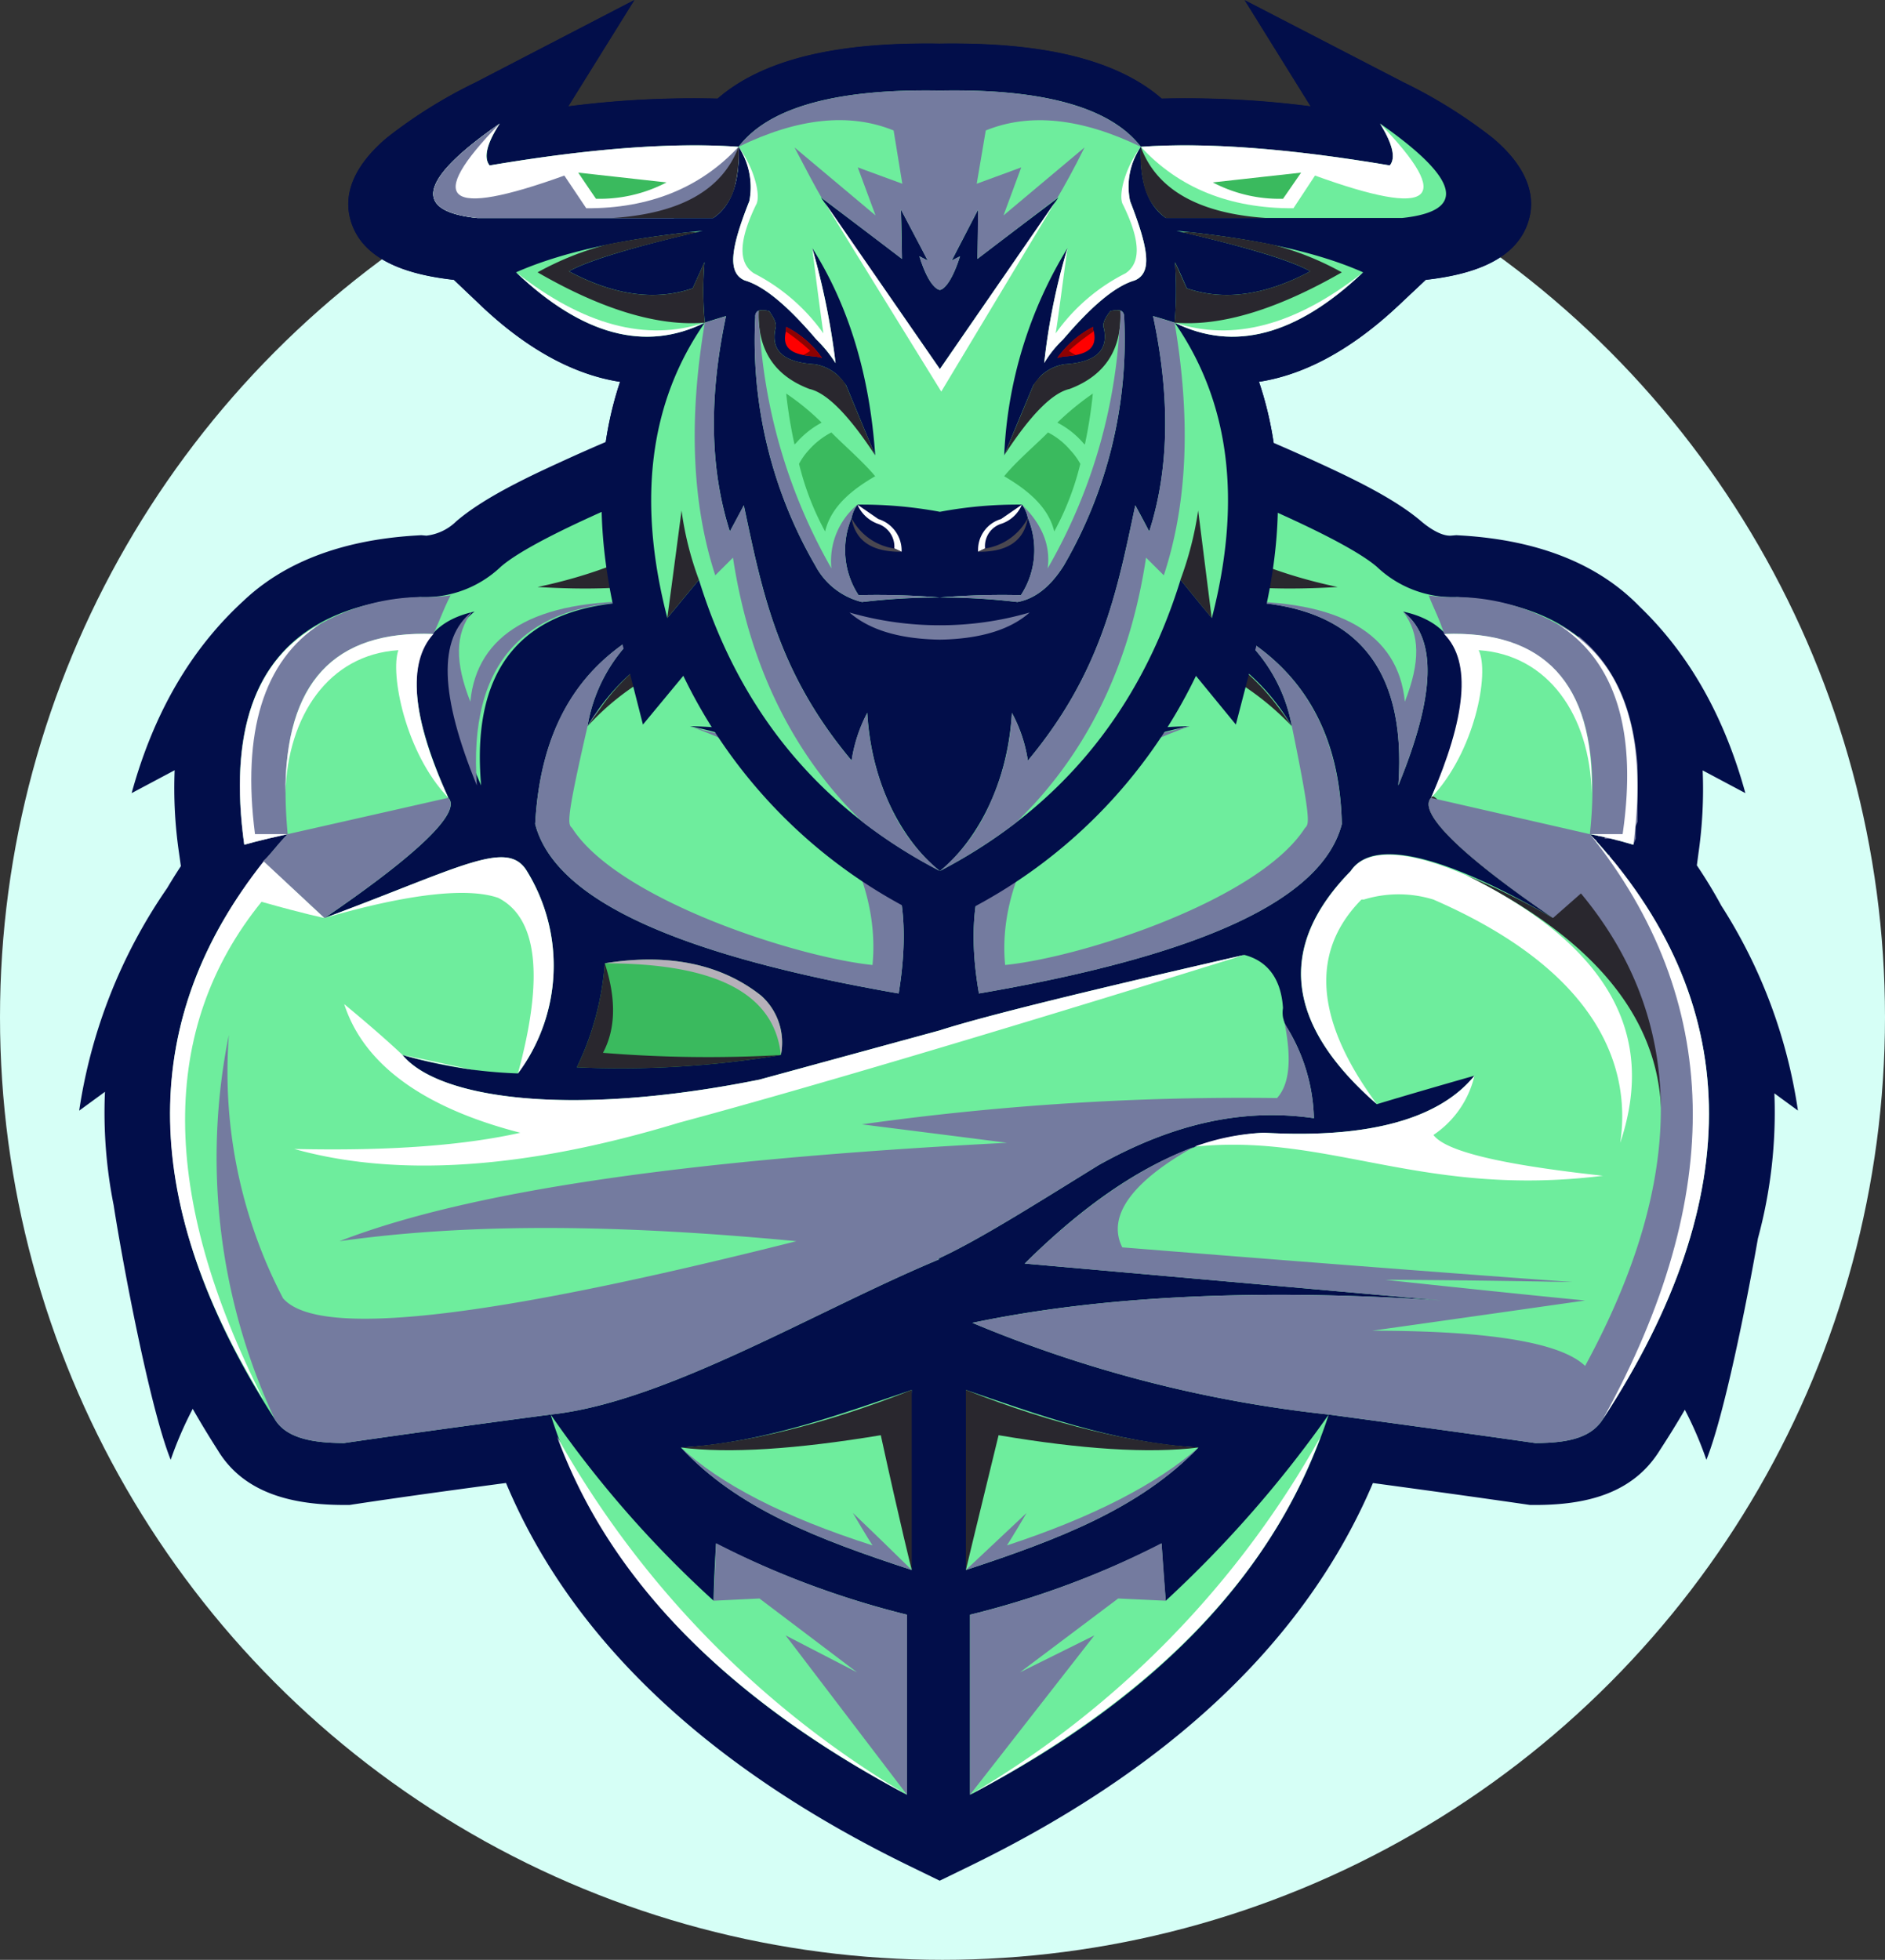 <svg xmlns="http://www.w3.org/2000/svg" width="189" height="196.468" viewBox="0 0 189 196.468"><rect x="0" y="0" width="189" height="196.468" fill="#333333" stroke="none"/><g id="Grupo_4164" data-name="Grupo 4164" transform="translate(-1286 -2422.532)"><g id="Grupo_4163" data-name="Grupo 4163" transform="translate(1110 991.699)"><circle id="Elipse_567" data-name="Elipse 567" cx="94.5" cy="94.5" r="94.5" transform="translate(176 1438.301)" fill="#d6fff6"></circle><g id="Grupo_4161" data-name="Grupo 4161" transform="translate(183.938 1430.833)"><path id="Trazado_1302" data-name="Trazado 1302" d="M2370.057,1456.7q1.354,2.011,2.458,4.05a51.945,51.945,0,0,1,7.677,20.533l-2.362-1.726a48.2,48.2,0,0,1-1.648,14.538c-1.174,6.725-3.4,17.791-5.168,22.2a37.006,37.006,0,0,0-2.161-5.021q-1.178,2.022-2.49,4.03c-2.7,4.406-7.448,5.517-12.517,5.517h-.51l-.5-.073c-5.077-.738-10.168-1.436-15.257-2.125-7.426,17.461-22.646,29.734-40.4,38.385l-3.037,1.479-3.036-1.479c-17.682-8.615-33.132-20.911-40.448-38.392-5.061.674-10.125,1.364-15.165,2.124l-.521.08h-.534c-5.042,0-10.034-1.086-12.687-5.5q-1.322-2.062-2.505-4.136v0a37.015,37.015,0,0,0-2.208,5.108c-2.113-5.251-4.863-19.969-5.718-25.515v0a47.384,47.384,0,0,1-.874-11.375v0l-2.585,1.89a52.917,52.917,0,0,1,8.822-22.312h0c.435-.736.892-1.469,1.376-2.2l-.186-1.314a44.788,44.788,0,0,1-.44-8.3v0l-4.312,2.294q3.308-12.036,11.209-19.269l0,0c3.917-3.724,9.6-6.091,17.313-6.555l.515-.031.515.045a5.087,5.087,0,0,0,2.969-1.41c2.758-2.392,7.327-4.528,10.7-6.07q2.141-.981,4.319-1.913a35.342,35.342,0,0,1,1.434-6.022c-5.406-.83-10.177-4.06-13.966-7.661l-2.7-2.564c-4.173-.468-9.215-1.753-10.379-6.066-.88-3.255,1.211-6.105,3.663-8.172a48.441,48.441,0,0,1,8.879-5.539l15.93-8.264-6.626,10.658a98.019,98.019,0,0,1,14.974-.777c5.658-4.919,14.985-5.615,22.26-5.513,7.3-.1,16.626.608,22.269,5.513a97.686,97.686,0,0,1,14.938.775l-6.613-10.641,15.955,8.247a49.651,49.651,0,0,1,8.87,5.533c2.479,2.058,4.572,4.925,3.673,8.187-1.186,4.3-6.182,5.589-10.349,6.059l-2.732,2.57c-3.81,3.582-8.581,6.819-13.989,7.652a35.476,35.476,0,0,1,1.472,6.118q2.058.886,4.088,1.813c3.378,1.545,7.931,3.668,10.712,6.052.685.588,2,1.518,3.01,1.432l.507-.043.508.031c8.093.487,13.936,3.069,17.855,7.112q7.434,7.134,10.618,18.714l-4.282-2.278a45.034,45.034,0,0,1-.416,8.265Z" transform="translate(-2207.86 -1369.952)" fill="#020e4a" fill-rule="evenodd"></path><path id="Trazado_1303" data-name="Trazado 1303" d="M2326.738,1708.99c-20.935-10.2-34-23.543-39.01-39.743-13.956,1.851-20.695,2.86-20.695,2.86-3.52,0-5.906-.56-6.979-2.411-14.375-22.366-13.956-42.04,1.313-58.632-2.863.618-4.355,1.066-4.355,1.066-2.207-15.584,3.7-23.991,17.655-24.831a11.153,11.153,0,0,0,8.053-3.028c2.8-2.466,12.168-6.782,27.914-12.724h32.03c15.686,5.942,25.051,10.258,27.915,12.724a11.064,11.064,0,0,0,8.051,3.028c13.957.84,19.8,9.247,17.656,24.831a39.864,39.864,0,0,0-4.356-1.066c15.448,16.593,15.926,36.266,1.313,58.632-1.133,1.851-3.28,2.411-6.8,2.411,0,0-6.98-1.009-20.7-2.86-5.188,16.2-18.072,29.542-39.006,39.743" transform="translate(-2240.457 -1527.444)" fill="#020e4a" fill-rule="evenodd"></path><path id="Trazado_1304" data-name="Trazado 1304" d="M2652.122,2018.144c-5.009,15.358-16.76,28.082-35.966,38.116v-18.05a89.808,89.808,0,0,0,19.206-7.117c.239,3.865.418,5.717.418,5.717a117.123,117.123,0,0,0,16.342-18.666" transform="translate(-2526.833 -1876.34)" fill="#6eed9d" fill-rule="evenodd"></path><path id="Trazado_1305" data-name="Trazado 1305" d="M2629.892,1571.544c15.688,5.942,25.051,10.259,27.915,12.724a11.063,11.063,0,0,0,8.052,3.028c13.956.84,19.8,9.247,17.655,24.831a39.65,39.65,0,0,0-4.355-1.066c15.448,16.593,15.926,36.267,1.313,58.632-1.134,1.794-3.28,2.411-6.8,2.411,0,0-6.919-1.008-20.7-2.859a127.648,127.648,0,0,1-35.729-9.193c12.824-2.689,28.571-3.475,47.062-2.241-27.915-2.468-41.812-3.7-41.812-3.7,8.469-8.409,16.521-12.726,23.978-13.117,10.676.616,17.656-1.458,21.114-5.717-6.5,1.849-9.781,2.857-9.781,2.857q-13.78-12.024-2.625-23.374c2.147-3.251,8.948-1.849,20.28,4.708-9.6-6.557-13.54-10.65-12.229-12.05,5.011-11.1,3.937-17.209-2.8-18.666,3.459,2.691,3.221,8.408-.478,17.432.9-12.333-4.77-18.441-16.758-18.441-7.635-1.626-11.989-6.951-13.3-16.2" transform="translate(-2527.686 -1527.442)" fill="#6eed9d" fill-rule="evenodd"></path><path id="Trazado_1306" data-name="Trazado 1306" d="M2830.04,1742.762a76.552,76.552,0,0,1,8.768,4.316c-9.6-6.559-13.539-10.65-12.226-12.052.237-.841,2.207,2.411,2.623,1.625h1.313c1.73,2.468,1.313,0,4.353,1.4,11.751,7.008,16.582,16.592,14.792,28.7-.177-9.641-6.74-17.6-19.622-23.991" transform="translate(-2691.033 -1655.051)" fill="#29272e" fill-rule="evenodd"></path><path id="Trazado_1307" data-name="Trazado 1307" d="M2678.031,1646.872c3.52,2.859,5.486,7.176,5.906,12.892v5.717l-.18.449v1.234l-.24.617v-.225h-.893v-.223h-.836l-.238-.168h-.9v-.226H2680l-.177-.223h-.656a3.337,3.337,0,0,0,.656.617v.223a6.265,6.265,0,0,0,.655.617l.179.225v.167l.239.225h.238c0,.223.179.392.419.617,13.062,16.2,12.642,34.809-1.076,55.941-1.131,1.794-3.281,2.411-6.8,2.411,0,0-6.98-1.008-20.7-2.859a127.69,127.69,0,0,1-35.728-9.193c12.884-2.691,28.569-3.475,47.059-2.243l-41.812-3.7c5.846-5.774,11.512-9.641,17-11.715-6.321,3.533-8.767,7.007-7.217,10.09,30.063,2.411,45.153,3.477,45.153,3.477-12.466-.225-18.789-.225-18.789-.225,13.539,1.456,20.041,2.074,20.041,2.074-14.135,2.019-21.354,3.028-21.354,3.028,11.989,0,18.968,1.234,21.354,3.531q15.388-28.334-.417-47.366l-2.805,2.466c-9.6-6.558-13.539-10.65-12.226-12.05l15.925,3.642c1.49-13.9-3.519-20.46-14.613-20.068-.419-1.4-1.075-2.634-1.553-3.866a16.547,16.547,0,0,0,2.864.167,20.855,20.855,0,0,1,10.023,2.691,6.475,6.475,0,0,1,2.146,1.457Z" transform="translate(-2527.69 -1583.094)" fill="#747b9f" fill-rule="evenodd"></path><path id="Trazado_1308" data-name="Trazado 1308" d="M2637.572,2012.643c-5.906,6.11-13.956,9.193-23.321,12.276.238-5.548.238-11.659,0-18.049,6.74,2.3,14.852,5.325,23.321,5.773" transform="translate(-2525.345 -1867.532)" fill="#6eed9d" fill-rule="evenodd"></path><path id="Trazado_1309" data-name="Trazado 1309" d="M2637.572,2033.26c-5.906,6.11-13.956,9.193-23.321,12.275l6.084-5.716c-1.311,2.242-1.968,3.251-1.968,3.251,8.709-2.859,15.03-6.167,19.206-9.81" transform="translate(-2525.345 -1888.148)" fill="#747b9f" fill-rule="evenodd"></path><path id="Trazado_1310" data-name="Trazado 1310" d="M2649.718,1662.864c-4.772-8.016-13.062-11.715-25.051-11.1-8.29,16.592-8.53,21.748-.656,15.583,2.8-2.859,7.873-4.317,15.447-4.485-9.363,1.849-16.1,6.334-20.457,14.126-1.313,3.252-1.552,7.568-.657,12.667,22.427-3.867,34.416-9.416,36.383-16.983-.179-8.8-3.7-14.966-10.02-18.834a16.135,16.135,0,0,1,5.01,9.024" transform="translate(-2528.127 -1590.062)" fill="#6eed9d" fill-rule="evenodd"></path><path id="Trazado_1311" data-name="Trazado 1311" d="M2310.636,1571.544c-15.686,5.942-25.111,10.259-27.914,12.724a11.066,11.066,0,0,1-8.052,3.028c-13.956.84-19.862,9.247-17.655,24.831,0,0,1.492-.448,4.356-1.066-15.269,16.593-15.687,36.267-1.313,58.632,1.074,1.794,3.46,2.411,6.98,2.411,0,0,6.739-1.008,20.695-2.859,11.572-1.232,26.6-10.425,39.009-15.582h-.239c3.937-1.794,9.186-5.1,16.166-9.418,7.633-4.26,14.612-5.717,21.592-4.708a18.294,18.294,0,0,0-2.626-8.97,2.792,2.792,0,0,1-.475-2.072c-.179-2.859-1.492-4.71-3.878-5.327-16.163,3.7-26.185,6.167-30.539,7.567l-18.072,4.933c-19.207,3.868-32.269,1.848-35.787-2.466a47.237,47.237,0,0,0,11.57,1.849,18.082,18.082,0,0,0,.9-20.291c-1.969-3.251-6.563-.392-20.281,4.708,9.6-6.557,13.718-10.65,12.406-12.05-5.01-11.1-4.113-17.209,2.625-18.666-3.459,2.691-3.279,8.408.657,17.432-1.076-12.333,4.593-18.441,16.759-18.441,7.457-1.626,11.809-6.951,13.122-16.2" transform="translate(-2240.459 -1527.442)" fill="#6eed9d" fill-rule="evenodd"></path><path id="Trazado_1312" data-name="Trazado 1312" d="M2258.907,1764.483c-12.466,15.752-12.645,33.575,0,54.092-10.5-20.685-10.5-37.332-.24-50,4.356,1.234,6.323,1.626,6.323,1.626l-6.083-5.717" transform="translate(-2240.383 -1678.172)" fill="#fff" fill-rule="evenodd"></path><path id="Trazado_1313" data-name="Trazado 1313" d="M2328.865,1784.454a18.085,18.085,0,0,0,.893-20.291c-1.968-3.252-6.56-.394-20.278,4.708,8.469-2.465,14.375-3.082,17.417-2.017,3.936,2.017,4.591,7.959,1.967,17.6m72.827-11.884c-16.163,3.7-26.184,6.165-30.538,7.567l-18.074,4.934c-19.206,3.866-32.268,1.849-35.785-2.467,3.1.617,5.666,1.234,7.873,1.625-2.207-.391-4.772-.783-7.873-1.625,0,0-1.909-1.849-5.846-5.1,1.968,6.109,8.052,10.425,17.655,12.893-5.489,1.232-12.885,1.848-22.667,1.625,10.2,2.858,23.083,2.074,38.59-2.635C2355.885,1786.471,2374.671,1780.979,2401.691,1772.571Z" transform="translate(-2284.872 -1676.842)" fill="#fff" fill-rule="evenodd"></path><path id="Trazado_1314" data-name="Trazado 1314" d="M2286.3,1666.707c10.676-2.411,16.1-3.645,16.1-3.645,1.311,1.4-2.805,5.493-12.407,12.052l-6.144-5.717c.9-.843,1.553-1.851,2.447-2.69m3.28-21.078c-7.635,4.317-8.946,12.892-7.635,22.14,0,0,1.493-.446,4.355-1.063-1.313-13.9,3.46-20.46,14.613-20.069.656-1.4,1.073-2.635,1.729-3.868a18.425,18.425,0,0,1-3.043.168A21.234,21.234,0,0,0,2289.58,1645.63Z" transform="translate(-2265.39 -1583.086)" fill="#747b9f" fill-rule="evenodd"></path><path id="Trazado_1315" data-name="Trazado 1315" d="M2276.617,1876.669c1.073,1.794,3.46,2.411,6.98,2.411,0,0,6.739-1.008,20.7-2.859,11.572-1.234,26.6-10.425,39.009-15.584h-.24c3.936-1.794,9.186-5.1,16.165-9.416,7.633-4.26,14.612-5.719,21.592-4.708a18.285,18.285,0,0,0-2.626-8.97c-.237-.449-.417-.617-.417-1.065.836,3.925.657,6.559-.656,8.016a274.546,274.546,0,0,0-41.633,2.636c9.782,1.231,14.555,1.848,14.555,1.848-31.374,1.626-53.622,4.708-66.922,9.865,13.12-1.849,28.152-1.681,45.807,0-30.718,7.736-47.955,9.81-51.473,5.719a49.02,49.02,0,0,1-5.43-26.4,61.976,61.976,0,0,0,4.593,38.508" transform="translate(-2257.019 -1734.417)" fill="#747b9f" fill-rule="evenodd"></path><path id="Trazado_1316" data-name="Trazado 1316" d="M2483.654,2012.643c5.666,6.11,13.719,9.193,23.142,12.276-.238-5.548-.238-11.659,0-18.049-6.8,2.3-14.852,5.325-23.142,5.773" transform="translate(-2423.319 -1867.532)" fill="#6eed9d" fill-rule="evenodd"></path><path id="Trazado_1317" data-name="Trazado 1317" d="M2422.105,1662.864q7.158-12.023,24.872-11.1c8.292,16.592,8.469,21.748.656,15.583-2.623-2.859-7.873-4.317-15.269-4.485,9.126,1.849,15.926,6.334,20.28,14.126,1.311,3.252,1.491,7.568.656,12.667-22.248-3.867-34.475-9.416-36.444-16.983.478-8.8,3.757-14.966,10.022-18.834a16.092,16.092,0,0,0-4.772,9.024" transform="translate(-2371.134 -1590.062)" fill="#6eed9d" fill-rule="evenodd"></path><path id="Trazado_1318" data-name="Trazado 1318" d="M2433.677,1670.9c8.469,1.851,14.791,6.335,18.967,13.734,1.311,3.252,1.491,7.568.656,12.667-22.248-3.867-34.475-9.416-36.444-16.983.478-8.8,3.7-14.966,10.022-18.834a16.093,16.093,0,0,0-4.772,9.024c-2.207,9.585-1.97,9.81-1.551,10.2,4.594,7.176,22.486,12.949,30.121,13.733.657-6.557-2.386-13.507-6.562-16.758a28.806,28.806,0,0,1,6.979,6.557c-3.043-5.774-10.259-10.7-18.729-13.733.417.169.835.169,1.313.392m-11.572-.392a8.7,8.7,0,0,1,1.313-1.848C2423,1669.271,2422.523,1669.888,2422.105,1670.505Z" transform="translate(-2371.134 -1597.703)" fill="#747b9f" fill-rule="evenodd"></path><path id="Trazado_1319" data-name="Trazado 1319" d="M2435.947,1820.456a96.929,96.929,0,0,0,20.457-1.234,6.277,6.277,0,0,0-1.967-5.943c-3.878-3.082-9.125-4.314-15.687-3.251a28.788,28.788,0,0,1-2.8,10.427" transform="translate(-2386.049 -1713.46)" fill="#3aba5e" fill-rule="evenodd"></path><path id="Trazado_1320" data-name="Trazado 1320" d="M2435.947,1821.8a96.979,96.979,0,0,0,20.457-1.234,129.91,129.91,0,0,1-17.834-.223c1.313-2.468,1.313-5.494.179-8.97a28.789,28.789,0,0,1-2.8,10.427" transform="translate(-2386.049 -1714.801)" fill="#29272e" fill-rule="evenodd"></path><path id="Trazado_1321" data-name="Trazado 1321" d="M2466.413,1819.22a6.318,6.318,0,0,0-1.967-5.941c-3.878-3.084-9.127-4.317-15.688-3.251,11.153,0,17,3.028,17.656,9.193" transform="translate(-2396.056 -1713.458)" fill="#b6b0ba" fill-rule="evenodd"></path><path id="Trazado_1322" data-name="Trazado 1322" d="M2423.947,2018.144c4.772,15.358,16.761,28.082,35.727,38.116v-18.05a90.517,90.517,0,0,1-19.145-7.117c-.239,3.865-.239,5.717-.239,5.717a108.862,108.862,0,0,1-16.343-18.666" transform="translate(-2376.674 -1876.34)" fill="#6eed9d" fill-rule="evenodd"></path><path id="Trazado_1323" data-name="Trazado 1323" d="M2699.026,1586.286c-10.676-2.242-18.549-7.176-23.978-14.743a21.153,21.153,0,0,0,4.356,10.875c2.8,3.251,9.363,4.486,19.622,3.868" transform="translate(-2572.843 -1527.441)" fill="#29272e" fill-rule="evenodd"></path><path id="Trazado_1324" data-name="Trazado 1324" d="M2784.4,1763.647c-6.083-2.634-10.019-2.634-11.511-.391-7.4,7.567-6.561,15.358,2.624,23.373-5.01-6.782-7.634-14.349-1.55-20.516h.238a11.857,11.857,0,0,1,6.978,0c17,7.4,19.8,17.208,18.73,24.385,3.7-11.045-1.313-19.844-15.509-26.851" transform="translate(-2645.394 -1675.935)" fill="#fff" fill-rule="evenodd"></path><path id="Trazado_1325" data-name="Trazado 1325" d="M2747.035,1862.874c-3.46,4.26-10.439,6.333-21.115,5.716a23.112,23.112,0,0,0-6.979,1.4c13.482-1.4,22.845,5.156,40.977,2.914-7.633-.84-15.506-2.073-17-4.091a9.858,9.858,0,0,0,4.115-5.942" transform="translate(-2607.132 -1755.037)" fill="#fff" fill-rule="evenodd"></path><path id="Trazado_1326" data-name="Trazado 1326" d="M2752.6,1664c3.7-9.024,3.936-14.743.478-17.433,1.729,2.243,1.729,5.1.179,9.025-.656-6.782-6.5-10.258-17.417-10.035,11.989,0,17.655,6.11,16.761,18.443" transform="translate(-2620.337 -1585.253)" fill="#747b9f" fill-rule="evenodd"></path><path id="Trazado_1327" data-name="Trazado 1327" d="M2417.952,1586.286c10.675-2.242,18.549-7.176,23.978-14.743a21.67,21.67,0,0,1-4.355,10.875c-3.041,3.251-9.363,4.486-19.622,3.868" transform="translate(-2371.99 -1527.441)" fill="#29272e" fill-rule="evenodd"></path><path id="Trazado_1328" data-name="Trazado 1328" d="M2379.678,1664c-3.7-9.024-3.937-14.743-.476-17.433-1.73,2.243-1.73,5.1-.18,9.025.656-6.782,6.5-10.258,17.417-10.035-11.989,0-17.655,6.11-16.761,18.443" transform="translate(-2339.802 -1585.253)" fill="#747b9f" fill-rule="evenodd"></path><path id="Trazado_1329" data-name="Trazado 1329" d="M2440.853,1662.823c5.666-6.165,13.539-9.024,23.321-9.024,3.936,6.333,5.666,10.874,5.666,13.51a26.889,26.889,0,0,0-10.439-3.476,13.13,13.13,0,0,1,6.98,3.476c7.813,6.164,7.635,1.009-.657-15.583-10.915-.617-18.788,2.466-23.558,9.25-.419.614-.9,1.232-1.313,1.848" transform="translate(-2389.882 -1590.021)" fill="#29272e" fill-rule="evenodd"></path><path id="Trazado_1330" data-name="Trazado 1330" d="M2637.969,1670.9c-8.53,1.851-14.852,6.335-18.967,13.734-1.313,3.252-1.552,7.568-.657,12.667,22.427-3.867,34.416-9.416,36.383-16.983-.238-8.8-3.7-14.966-10.02-18.834a16.137,16.137,0,0,1,5.01,9.024c1.968,9.585,1.73,9.81,1.313,10.2-4.593,7.176-22.248,12.949-30.061,13.733-.656-6.557,2.624-13.507,6.74-16.758a28.827,28.827,0,0,0-6.979,6.557c3.042-5.774,10.26-10.7,18.728-13.733a6.9,6.9,0,0,0-1.49.392m11.749-.392c-.417-.617-.894-1.234-1.312-1.848C2648.824,1669.271,2649.3,1669.888,2649.718,1670.505Z" transform="translate(-2528.127 -1597.703)" fill="#747b9f" fill-rule="evenodd"></path><path id="Trazado_1331" data-name="Trazado 1331" d="M2651.367,1662.823c-5.906-6.165-13.718-9.024-23.5-9.024-3.758,6.333-5.728,10.874-5.728,13.51a28.157,28.157,0,0,1,10.737-3.476,13.064,13.064,0,0,0-7.217,3.476c-7.874,6.164-7.633,1.009.657-15.583,10.915-.617,18.728,2.466,23.738,9.25.478.614.9,1.232,1.313,1.848" transform="translate(-2529.776 -1590.021)" fill="#29272e" fill-rule="evenodd"></path><path id="Trazado_1332" data-name="Trazado 1332" d="M2614.25,2006.869c8.947,3.531,16.761,5.325,23.321,5.773-5.009.617-11.751.169-20.041-1.234-2.207,9.024-3.28,13.509-3.28,13.509Z" transform="translate(-2525.345 -1867.532)" fill="#29272e" fill-rule="evenodd"></path><path id="Trazado_1333" data-name="Trazado 1333" d="M2628.625,2086.328l-7.456,3.7,9.842-7.4,4.774.223-.42-5.771a87,87,0,0,1-19.206,7.174V2102.3Z" transform="translate(-2526.836 -1922.383)" fill="#747b9f" fill-rule="evenodd"></path><path id="Trazado_1334" data-name="Trazado 1334" d="M2651.292,2028.393a95.481,95.481,0,0,1-35.131,35.874c18.132-9.641,29.881-21.525,35.131-35.874" transform="translate(-2526.838 -1884.347)" fill="#fff" fill-rule="evenodd"></path><path id="Trazado_1335" data-name="Trazado 1335" d="M2483.654,2033.26c5.666,6.11,13.719,9.193,23.142,12.275-3.936-3.867-5.9-5.716-5.9-5.716,1.31,2.242,1.967,3.251,1.967,3.251-8.946-2.859-15.269-6.167-19.206-9.81" transform="translate(-2423.319 -1888.148)" fill="#747b9f" fill-rule="evenodd"></path><path id="Trazado_1336" data-name="Trazado 1336" d="M2506.8,2006.869c-8.948,3.531-16.582,5.325-23.142,5.773,4.83.617,11.571.169,20.041-1.234,1.968,9.024,3.1,13.509,3.1,13.509Z" transform="translate(-2423.324 -1867.532)" fill="#29272e" fill-rule="evenodd"></path><path id="Trazado_1337" data-name="Trazado 1337" d="M2505.87,2086.328l7.159,3.7-9.782-7.4-4.594.223.238-5.771a87.738,87.738,0,0,0,19.147,7.174V2102.3Z" transform="translate(-2435.037 -1922.383)" fill="#747b9f" fill-rule="evenodd"></path><path id="Trazado_1338" data-name="Trazado 1338" d="M2426.947,2028.393a96.657,96.657,0,0,0,35.07,35.874c-18.072-9.641-29.821-21.525-35.07-35.874" transform="translate(-2379.018 -1884.347)" fill="#fff" fill-rule="evenodd"></path><path id="Trazado_1339" data-name="Trazado 1339" d="M2900.253,1752.183q19.953,24.888,1.313,58.632c14.612-22.366,14.135-42.039-1.313-58.632" transform="translate(-2748.78 -1668.563)" fill="#fff" fill-rule="evenodd"></path><path id="Trazado_1340" data-name="Trazado 1340" d="M2281.989,1677.987c-1.551-11.267,1.073-18.666,7.636-22.14-5.727,3.7-7.875,10.873-6.563,21.074h3.281c-2.864.617-4.354,1.066-4.354,1.066" transform="translate(-2265.433 -1593.302)" fill="#fff" fill-rule="evenodd"></path><path id="Trazado_1341" data-name="Trazado 1341" d="M2302.351,1676.359c.238-7.79,4.354-13.9,11.333-14.349-.835,2.3.656,10.258,5.01,14.8-3.7-8.016-4.116-13.564-1.49-16.423-10.021-.394-14.852,4.933-14.852,15.975" transform="translate(-2281.679 -1596.831)" fill="#fff" fill-rule="evenodd"></path><path id="Trazado_1342" data-name="Trazado 1342" d="M2892.889,1677.987c1.49-11.267-1.074-18.666-7.636-22.14,5.906,3.7,8.052,10.873,6.562,21.074h-3.28a39.7,39.7,0,0,1,4.354,1.066" transform="translate(-2737.061 -1593.302)" fill="#fff" fill-rule="evenodd"></path><path id="Trazado_1343" data-name="Trazado 1343" d="M2843.56,1676.359c-.179-7.79-4.352-13.9-11.332-14.349,1.133,2.3-.417,10.258-4.772,14.8,3.459-8.016,4.116-13.564,1.312-16.423,10.02-.394,15.032,4.933,14.792,15.975" transform="translate(-2691.907 -1596.831)" fill="#fff" fill-rule="evenodd"></path><path id="Trazado_1344" data-name="Trazado 1344" d="M2719.17,1435.948a11.873,11.873,0,0,0-8.156,5.307c3.45-9.043,10-15.3,19.557-18.706-1.5,1.869-2.058,3.277-1.64,4.423,1.219,5.5-2.054,8.517-9.761,8.976" transform="translate(-2600.94 -1411.042)" fill="#020e4a" fill-rule="evenodd"></path><path id="Trazado_1345" data-name="Trazado 1345" d="M2748.041,1441.845a2.02,2.02,0,0,1-.175-1.181,25.745,25.745,0,0,0-9.134,7.9,16.825,16.825,0,0,1,2.092-.459h.139c5.336-.326,7.983-1.931,7.078-6.256" transform="translate(-2622.594 -1425.194)" fill="red" fill-rule="evenodd"></path><path id="Trazado_1346" data-name="Trazado 1346" d="M2677.065,1458.229q9.988-15.383,16.63-16.905c9.029-3.441,13.351-9.992,12.933-19.854a4.463,4.463,0,0,0-2.58.13c-1.5,1.867-2.059,3.277-1.637,4.425,1.219,5.5-2.058,8.518-9.763,8.977a11.873,11.873,0,0,0-8.157,5.306Z" transform="translate(-2574.418 -1410.094)" fill="#4d4d4d" fill-rule="evenodd"></path><path id="Trazado_1347" data-name="Trazado 1347" d="M2646.789,1658.99l1.779-.82a5.955,5.955,0,0,1,4.286-6.289c2.86-1.409,4.568-3.048,5.056-4.85l-5.266,3.638c-3.729,1.277-5.717,4.031-5.855,8.321" transform="translate(-2550.765 -1586.415)" fill="#fff" fill-rule="evenodd"></path><path id="Trazado_1348" data-name="Trazado 1348" d="M2648.565,1670.453l-1.778.821c7.5.13,11.714-2.755,12.62-8.52a14.635,14.635,0,0,1-10.842,7.7" transform="translate(-2550.763 -1598.698)" fill="#4d4d4d" fill-rule="evenodd"></path><path id="Trazado_1349" data-name="Trazado 1349" d="M2415.691,1435.948a12.039,12.039,0,0,1,8.123,5.307q-5.232-13.564-19.558-18.706c1.428,1.869,1.988,3.277,1.637,4.423-1.287,5.5,1.988,8.517,9.8,8.976" transform="translate(-2361.291 -1411.042)" fill="#020e4a" fill-rule="evenodd"></path><path id="Trazado_1350" data-name="Trazado 1350" d="M2422.783,1441.845a6.7,6.7,0,0,0,.138-1.181,25.2,25.2,0,0,1,9.065,7.9,18.1,18.1,0,0,0-1.987-.459h-.246c-5.333-.326-7.981-1.931-6.97-6.256" transform="translate(-2375.599 -1425.194)" fill="red" fill-rule="evenodd"></path><path id="Trazado_1351" data-name="Trazado 1351" d="M2421.635,1458.229c-6.623-10.256-12.2-15.888-16.63-16.905-8.992-3.441-13.28-9.992-12.933-19.854a4.706,4.706,0,0,1,2.651.13c1.429,1.867,1.989,3.277,1.638,4.425-1.29,5.5,1.988,8.518,9.8,8.977a12.023,12.023,0,0,1,8.123,5.306Z" transform="translate(-2351.757 -1410.094)" fill="#4d4d4d" fill-rule="evenodd"></path><path id="Trazado_1352" data-name="Trazado 1352" d="M2517.943,1658.99l-1.884-.82a5.964,5.964,0,0,0-4.252-6.289c-2.789-1.409-4.531-3.048-5.091-4.85l5.3,3.638c3.7,1.277,5.683,4.031,5.927,8.321" transform="translate(-2441.336 -1586.415)" fill="#fff" fill-rule="evenodd"></path><path id="Trazado_1353" data-name="Trazado 1353" d="M2510.71,1670.453l1.883.821c-7.5.13-11.715-2.755-12.726-8.52a14.827,14.827,0,0,0,10.843,7.7" transform="translate(-2435.985 -1598.698)" fill="#4d4d4d" fill-rule="evenodd"></path><path id="Trazado_1354" data-name="Trazado 1354" d="M2423.541,1441.782a49.846,49.846,0,0,1,6.206,4.981,7.979,7.979,0,0,1-1.708,1.08c.768.133,1.567.2,2.473.263h.246a17.339,17.339,0,0,1,1.987.459c-.35-.525-.8-1.048-1.219-1.6a25.369,25.369,0,0,0-5.057-4.62,22.459,22.459,0,0,0-2.789-1.671,6.043,6.043,0,0,1-.138,1.113" transform="translate(-2376.357 -1425.198)" fill="#8c0202" fill-rule="evenodd"></path><path id="Trazado_1355" data-name="Trazado 1355" d="M2747.976,1441.782a62.887,62.887,0,0,0-6.24,4.981,8.4,8.4,0,0,0,1.742,1.08,25.1,25.1,0,0,1-2.51.263h-.138a16.108,16.108,0,0,0-2.092.459c.451-.525.8-1.048,1.289-1.6a24.148,24.148,0,0,1,5.02-4.62,26.49,26.49,0,0,1,2.858-1.671,2.407,2.407,0,0,0,.07,1.113" transform="translate(-2622.599 -1425.198)" fill="#8c0202" fill-rule="evenodd"></path><path id="Trazado_1356" data-name="Trazado 1356" d="M2358.48,1408.219c-5.406-.829-10.177-4.059-13.965-7.66l-2.7-2.564c-4.173-.468-9.215-1.753-10.379-6.066-.88-3.256,1.211-6.105,3.663-8.173a48.5,48.5,0,0,1,8.879-5.54l15.929-8.263-6.625,10.658a97.946,97.946,0,0,1,14.974-.777c5.657-4.919,14.984-5.616,22.259-5.513,7.3-.1,16.626.608,22.27,5.513a97.6,97.6,0,0,1,14.938.775l-6.612-10.641,15.954,8.248a49.625,49.625,0,0,1,8.87,5.532c2.478,2.058,4.572,4.925,3.672,8.188-1.185,4.3-6.183,5.588-10.348,6.059l-2.733,2.57c-3.809,3.582-8.58,6.819-13.988,7.653,2.724,8.054,2.289,16.672.16,24.846l-2.479,9.523-4-4.88a51.584,51.584,0,0,1-23.27,23.685l-2.391,1.269-2.484-1.262a51.659,51.659,0,0,1-23.254-23.7l-4.049,4.889-2.427-9.527c-2.084-8.177-2.559-16.779.134-24.838" transform="translate(-2304.244 -1369.953)" fill="#020e4a" fill-rule="evenodd"></path><path id="Trazado_1357" data-name="Trazado 1357" d="M2441.079,1417.049c6.377-.458,14.709.134,24.961,1.869.627-.754.277-2.163-.977-4.2,8.018,5.6,8.749,8.78,2.2,9.47h-23.671c-1.813-1.243-2.652-3.637-2.51-7.143m-20.15,45.179a77.112,77.112,0,0,1,8.121-.228,8.263,8.263,0,0,0,.7-7.732,3.25,3.25,0,0,0-.593-1.345,42.165,42.165,0,0,0-8.227.721,42.84,42.84,0,0,0-8.262-.721,3.209,3.209,0,0,0-.593,1.345,8.256,8.256,0,0,0,.7,7.732A78.291,78.291,0,0,1,2420.929,1462.228Zm-20.185-45.179a7.368,7.368,0,0,1,1.081,5.44c-1.882,4.75-2.232,7.207-.454,7.96,2.3.656,5.334,3.441,9.1,8.289a74.319,74.319,0,0,0-2.338-11.531c3.663,5.8,5.755,12.744,6.311,20.77,0,0-.974-2.327-2.928-7.044a34.764,34.764,0,0,0-7.7-7.4c-.94-.262-1.429-.066-1.4.589a44.986,44.986,0,0,0,6.034,24.931,7.226,7.226,0,0,0,4.67,3.638,66.32,66.32,0,0,1,15.582,0c1.779-.327,3.311-1.539,4.639-3.638a45.034,45.034,0,0,0,6.064-24.931c0-.655-.451-.851-1.394-.589a34.115,34.115,0,0,0-7.706,7.4c-1.984,4.717-2.928,7.044-2.928,7.044a43.274,43.274,0,0,1,6.348-20.77,63.655,63.655,0,0,0-2.338,11.531c3.73-4.848,6.764-7.633,9.066-8.289,1.813-.754,1.393-3.21-.454-7.96a7.065,7.065,0,0,1,1.082-5.44c-3.033-3.931-9.727-5.832-20.15-5.635C2410.471,1411.218,2403.742,1413.118,2400.744,1417.049Zm-23.95-2.327c-1.324,2.033-1.6,3.442-1.011,4.2,10.249-1.735,18.547-2.327,24.961-1.869.138,3.506-.7,5.9-2.546,7.143h-23.634C2367.973,1423.5,2368.742,1420.327,2376.794,1414.722Zm20.568,19.953a34.435,34.435,0,0,1-.034-6.06s-.384.851-1.186,2.619c-3.729,1.279-7.843.721-12.41-1.7,1.882-1.049,6.343-2.423,13.422-4.062-7.985.788-14.188,2.162-18.72,4.163Q2388.421,1439.112,2397.362,1434.676Zm23.567,54.975q-18.042-9.384-24.16-29.192c-2.127,2.59-3.17,3.834-3.17,3.834-3.036-11.728-1.816-21.622,3.763-29.616,1.429-.459,2.126-.655,2.126-.655q-2.613,12.239.384,21.59c.94-1.735,1.4-2.621,1.4-2.621,1.846,8.716,3.416,16.775,10.808,25.589a15.066,15.066,0,0,1,1.567-4.784c.559,9.173,5.161,14.251,7.288,15.856q17.989-9.384,24.122-29.192c2.092,2.59,3.14,3.834,3.14,3.834,3.032-11.728,1.813-21.622-3.73-29.616a38.523,38.523,0,0,0,.034-6.06s.418.851,1.186,2.619c3.7,1.279,7.843.721,12.375-1.7-1.846-1.049-6.31-2.423-13.422-4.062,7.985.788,14.224,2.162,18.722,4.163-6.661,6.32-12.935,7.992-18.895,5.044-1.43-.459-2.162-.655-2.162-.655q2.612,12.239-.384,21.59c-.906-1.735-1.4-2.621-1.4-2.621-1.846,8.716-3.416,16.775-10.77,25.589a14.656,14.656,0,0,0-1.6-4.784C2427.586,1482.967,2422.987,1488.045,2420.929,1489.65Z" transform="translate(-2334.631 -1402.333)" fill="#6eed9d" fill-rule="evenodd"></path><path id="Trazado_1358" data-name="Trazado 1358" d="M2718.418,1426.592q11.242,11.646-6.52,5.209l-2.163,3.277q-9.567.048-15.3-6.159c6.379-.46,14.71.13,24.962,1.865.627-.753.276-2.16-.977-4.193" transform="translate(-2587.986 -1414.201)" fill="#fff" fill-rule="evenodd"></path><path id="Trazado_1359" data-name="Trazado 1359" d="M2648.4,1517.863a4.458,4.458,0,0,0-3.208,2.1,12.156,12.156,0,0,1,7.706-7.4c-.593.753-.8,1.31-.627,1.735.452,2.2-.838,3.375-3.87,3.571" transform="translate(-2549.52 -1481.359)" fill="#020e4a" fill-rule="evenodd"></path><path id="Trazado_1360" data-name="Trazado 1360" d="M2659.847,1520.2a.713.713,0,0,1-.07-.459,10.116,10.116,0,0,0-3.591,3.112,4.9,4.9,0,0,1,.8-.163h.071c2.092-.163,3.137-.786,2.789-2.49" transform="translate(-2558.106 -1486.97)" fill="red" fill-rule="evenodd"></path><path id="Trazado_1361" data-name="Trazado 1361" d="M2611.149,1559.352a14.631,14.631,0,0,0-1.6-4.784,24.663,24.663,0,0,1-2.231,9.172,18.123,18.123,0,0,1-4.986,6.684,54.22,54.22,0,0,0,7.671-4.88c.589-.591,1.183-1.212,1.741-1.8,6.032-6.583,9.761-14.839,11.26-24.733l1.779,1.77q3.553-10.763,1.082-25.327l-2.164-.655q2.614,12.238-.383,21.59l-1.395-2.619c-1.846,8.713-3.417,16.772-10.772,25.587" transform="translate(-2516.032 -1483.107)" fill="#747b9f" fill-rule="evenodd"></path><path id="Trazado_1362" data-name="Trazado 1362" d="M2709.9,1485.387q6.952.589,16.767-5.044a29.506,29.506,0,0,0-6.971-2.786c-2.442-.491-5.091-.884-8.019-1.212-.349-.033-.733-.033-1.114-.033,6.832,1.572,11.118,2.882,12.931,3.93-4.531,2.425-8.678,2.982-12.374,1.705l-1.186-2.621a38.149,38.149,0,0,1-.034,6.06" transform="translate(-2600.066 -1453.043)" fill="#29272e" fill-rule="evenodd"></path><path id="Trazado_1363" data-name="Trazado 1363" d="M2728.792,1494.731q-10.094,7.96-18.895,5.044c5.96,2.95,12.236,1.279,18.895-5.044" transform="translate(-2600.067 -1467.433)" fill="#fff" fill-rule="evenodd"></path><path id="Trazado_1364" data-name="Trazado 1364" d="M2712.6,1610.847c2.092,2.587,3.136,3.834,3.136,3.834s-.451-3.571-1.358-10.78a34.176,34.176,0,0,1-1.779,6.946" transform="translate(-2602.181 -1552.721)" fill="#29272e" fill-rule="evenodd"></path><path id="Trazado_1365" data-name="Trazado 1365" d="M2631.812,1526.61c2.614-4.03,4.811-6.257,6.553-6.652,3.557-1.343,5.266-3.964,5.09-7.862a1.84,1.84,0,0,0-1.011.067c-.594.754-.8,1.31-.627,1.735.452,2.194-.839,3.375-3.871,3.571a4.465,4.465,0,0,0-3.208,2.1Z" transform="translate(-2539.064 -1480.965)" fill="#29272e" fill-rule="evenodd"></path><path id="Trazado_1366" data-name="Trazado 1366" d="M2619.857,1605.926l.7-.329a2.346,2.346,0,0,1,1.674-2.489,3.428,3.428,0,0,0,2.021-1.9l-2.092,1.441a3.209,3.209,0,0,0-2.3,3.276" transform="translate(-2529.725 -1550.617)" fill="#fff" fill-rule="evenodd"></path><path id="Trazado_1367" data-name="Trazado 1367" d="M2620.555,1610.4l-.7.328c2.928.031,4.6-1.082,4.987-3.375a5.833,5.833,0,0,1-4.289,3.047" transform="translate(-2529.725 -1555.415)" fill="#4a4750" fill-rule="evenodd"></path><path id="Trazado_1368" data-name="Trazado 1368" d="M2639.9,1555.4a46.782,46.782,0,0,0,.8-5.111,28.361,28.361,0,0,0-3.557,2.916,8.7,8.7,0,0,1,2.614,2.065c.037.031.1.1.142.13m-8.089,3.178c2.229,1.312,4.426,3.015,5.02,5.538a27.8,27.8,0,0,0,2.614-6.782,6.882,6.882,0,0,0-1.01-1.377,7.224,7.224,0,0,0-2.231-1.769C2635.157,1555.27,2632.963,1557.138,2631.812,1558.578Z" transform="translate(-2539.064 -1510.837)" fill="#3aba5e" fill-rule="evenodd"></path><path id="Trazado_1369" data-name="Trazado 1369" d="M2658.3,1449.907a19.117,19.117,0,0,0-7.008,6.029c.28-1.7.629-4.554,1.185-8.552a63.565,63.565,0,0,0-2.334,11.534,10.589,10.589,0,0,1,1.88-2.359c2.894-3.41,5.266-5.373,7.183-5.931,1.813-.753,1.395-3.21-.452-7.963a7.046,7.046,0,0,1,1.079-5.437c-1.568,2.065-2.335,4.946-1.776,5.83,1.846,3.768,1.707,5.866.243,6.848" transform="translate(-2553.384 -1422.511)" fill="#fff" fill-rule="evenodd"></path><path id="Trazado_1370" data-name="Trazado 1370" d="M2613.136,1538.1c.313-2.292-.558-4.423-2.58-6.389a3.207,3.207,0,0,1,.592,1.342,8.249,8.249,0,0,1-.7,7.732,76.973,76.973,0,0,0-8.122.23,59.783,59.783,0,0,1,7.775.459c1.776-.329,3.312-1.542,4.637-3.637a45,45,0,0,0,6.064-24.931.63.63,0,0,0-.381-.656,9.844,9.844,0,0,1-.1,2.065,54.394,54.394,0,0,1-7.183,23.784" transform="translate(-2516.031 -1481.122)" fill="#747b9f" fill-rule="evenodd"></path><path id="Trazado_1371" data-name="Trazado 1371" d="M2376.8,1426.592c-1.325,2.033-1.639,3.439-1.01,4.193,10.248-1.735,18.546-2.325,24.96-1.865a13.775,13.775,0,0,1-.35,3.8,5.756,5.756,0,0,1-2.021,2.523c-1.429.3-2.789.558-4.147.818h-19.662c-6.59-.687-5.823-3.866,2.23-9.467" transform="translate(-2334.635 -1414.201)" fill="#fff" fill-rule="evenodd"></path><path id="Trazado_1372" data-name="Trazado 1372" d="M2528.583,1517.863a4.526,4.526,0,0,1,3.207,2.1,12.157,12.157,0,0,0-7.7-7.4c.559.753.768,1.31.63,1.735-.489,2.2.8,3.375,3.867,3.571" transform="translate(-2454.906 -1481.359)" fill="#020e4a" fill-rule="evenodd"></path><path id="Trazado_1373" data-name="Trazado 1373" d="M2531.413,1520.2c0-.164.034-.294.034-.459a9.8,9.8,0,0,1,3.592,3.112,5.707,5.707,0,0,0-.8-.163h-.067c-2.129-.163-3.174-.786-2.756-2.49" transform="translate(-2460.559 -1486.97)" fill="red" fill-rule="evenodd"></path><path id="Trazado_1374" data-name="Trazado 1374" d="M2559.752,1477.642s-3.975-5.735-11.923-17.2c5.439,4.094,8.123,6.158,8.123,6.158-.034-3.276-.1-4.948-.1-4.948,1.812,3.409,2.685,5.113,2.685,5.113-.558-.294-.839-.427-.839-.427,1.048,3.376,2.059,3.376,2.059,3.376s.941,0,2.022-3.376c0,0-.28.134-.836.427,0,0,.873-1.7,2.649-5.113,0,0,0,1.672-.071,4.948,0,0,2.684-2.064,8.123-6.158-7.948,11.464-11.886,17.2-11.886,17.2" transform="translate(-2473.455 -1440.646)" fill="#020e4a" fill-rule="evenodd"></path><path id="Trazado_1375" data-name="Trazado 1375" d="M2385.479,1435.078c6.31.032,11.434-2.033,15.268-6.159.141,3.505-.7,5.9-2.544,7.14h-23.637c-6.586-.687-5.821-3.866,2.233-9.467q-11.349,11.646,6.483,5.209Z" transform="translate(-2334.635 -1414.201)" fill="#747b9f" fill-rule="evenodd"></path><path id="Trazado_1376" data-name="Trazado 1376" d="M2505.7,1559.352a15.028,15.028,0,0,1,1.57-4.784,25.325,25.325,0,0,0,2.231,9.172,18.057,18.057,0,0,0,5.053,6.684,50.775,50.775,0,0,1-7.705-4.88c-.627-.591-1.22-1.212-1.776-1.8q-9-9.874-11.262-24.733l-1.776,1.77q-3.506-10.763-1.048-25.327l2.126-.655q-2.612,12.238.385,21.59l1.394-2.619c1.85,8.713,3.417,16.772,10.808,25.587" transform="translate(-2428.257 -1483.107)" fill="#747b9f" fill-rule="evenodd"></path><path id="Trazado_1377" data-name="Trazado 1377" d="M2434.73,1485.387c-4.637.392-10.249-1.276-16.768-5.044a30.441,30.441,0,0,1,6.937-2.786c2.439-.491,5.124-.884,8.018-1.212.384-.033.769-.033,1.149-.033q-10.193,2.358-12.967,3.93c4.568,2.425,8.681,2.982,12.411,1.705l1.186-2.621a34.327,34.327,0,0,0,.033,6.06" transform="translate(-2371.999 -1453.043)" fill="#29272e" fill-rule="evenodd"></path><path id="Trazado_1378" data-name="Trazado 1378" d="M2408.083,1494.731q10.143,7.96,18.93,5.044-8.943,4.426-18.93-5.044" transform="translate(-2364.28 -1467.433)" fill="#fff" fill-rule="evenodd"></path><path id="Trazado_1379" data-name="Trazado 1379" d="M2480.566,1610.847c-2.126,2.587-3.174,3.834-3.174,3.834s.489-3.571,1.432-10.78a32.1,32.1,0,0,0,1.742,6.946" transform="translate(-2418.427 -1552.721)" fill="#29272e" fill-rule="evenodd"></path><path id="Trazado_1380" data-name="Trazado 1380" d="M2530.962,1526.61c-2.648-4.03-4.845-6.257-6.59-6.652-3.553-1.343-5.228-3.964-5.086-7.862a1.965,1.965,0,0,1,1.044.067c.559.754.768,1.31.627,1.735-.49,2.194.8,3.375,3.87,3.571a4.528,4.528,0,0,1,3.207,2.1Z" transform="translate(-2451.149 -1480.965)" fill="#29272e" fill-rule="evenodd"></path><path id="Trazado_1381" data-name="Trazado 1381" d="M2525.613,1415.419q-6.642-2.7-15.549,1.637c3-3.929,9.726-5.829,20.185-5.633,10.424-.2,17.117,1.7,20.15,5.633q-8.94-4.322-15.547-1.637l-.906,5.341,4.464-1.64-1.779,4.815,8.123-6.814c-1.116,2.261-2.058,3.933-2.719,5.047l-8.019,6.127.067-4.949-2.648,5.11.835-.425c-1.077,3.375-2.021,3.375-2.021,3.375s-1.012,0-2.057-3.375l.837.425-2.686-5.11.105,4.949-8.053-6.127c-.66-1.114-1.532-2.786-2.719-5.047l8.123,6.814-1.78-4.815,4.465,1.64Z" transform="translate(-2443.952 -1402.34)" fill="#747b9f" fill-rule="evenodd"></path><path id="Trazado_1382" data-name="Trazado 1382" d="M2560.9,1650.627a32.45,32.45,0,0,0,9.064,1.277,31.946,31.946,0,0,0,8.994-1.277c-1.951,1.736-4.986,2.654-8.994,2.72-4.077-.066-7.076-.984-9.064-2.72" transform="translate(-2483.662 -1589.224)" fill="#747b9f" fill-rule="evenodd"></path><path id="Trazado_1383" data-name="Trazado 1383" d="M2568.992,1605.926l-.731-.329a2.417,2.417,0,0,0-1.708-2.489,3.561,3.561,0,0,1-1.989-1.9l2.092,1.441a3.317,3.317,0,0,1,2.336,3.276" transform="translate(-2486.529 -1550.617)" fill="#fff" fill-rule="evenodd"></path><path id="Trazado_1384" data-name="Trazado 1384" d="M2566.143,1610.4l.73.328c-2.961.031-4.636-1.082-5.019-3.375a5.772,5.772,0,0,0,4.289,3.047" transform="translate(-2484.411 -1555.415)" fill="#4a4750" fill-rule="evenodd"></path><path id="Trazado_1385" data-name="Trazado 1385" d="M2532.736,1555.4a46.716,46.716,0,0,1-.836-5.111,24.335,24.335,0,0,1,3.557,2.916,9.006,9.006,0,0,0-2.581,2.065c-.071.031-.1.1-.141.13m8.088,3.178c-2.267,1.312-4.427,3.015-5.019,5.538a27.711,27.711,0,0,1-2.615-6.782,6.7,6.7,0,0,1,.977-1.377,7.819,7.819,0,0,1,2.265-1.769C2537.479,1555.27,2539.638,1557.138,2540.824,1558.578Z" transform="translate(-2461.011 -1510.837)" fill="#3aba5e" fill-rule="evenodd"></path><path id="Trazado_1386" data-name="Trazado 1386" d="M2509.69,1449.907a19.34,19.34,0,0,1,6.975,6.029c-.246-1.7-.63-4.554-1.118-8.552a74.614,74.614,0,0,1,2.338,11.534,11.963,11.963,0,0,0-1.918-2.359c-2.894-3.41-5.266-5.373-7.182-5.931-1.779-.753-1.429-3.21.454-7.963a7.373,7.373,0,0,0-1.081-5.437c1.533,2.065,2.3,4.946,1.742,5.83-1.812,3.768-1.708,5.866-.209,6.848" transform="translate(-2442.043 -1422.511)" fill="#fff" fill-rule="evenodd"></path><path id="Trazado_1387" data-name="Trazado 1387" d="M2525.13,1538.1a7.353,7.353,0,0,1,2.613-6.389,3.281,3.281,0,0,0-.592,1.342,8.262,8.262,0,0,0,.7,7.732,78.1,78.1,0,0,1,8.156.23,59.222,59.222,0,0,0-7.807.459,7.247,7.247,0,0,1-4.672-3.637,44.982,44.982,0,0,1-6.031-24.931.6.6,0,0,1,.346-.656,9.794,9.794,0,0,0,.105,2.065,55.3,55.3,0,0,0,7.183,23.784" transform="translate(-2449.708 -1481.122)" fill="#747b9f" fill-rule="evenodd"></path><path id="Trazado_1388" data-name="Trazado 1388" d="M2572.572,1462.383,2561,1479.159l-11.576-16.743c1.745,2.884,11.713,19,11.713,19Z" transform="translate(-2474.699 -1442.162)" fill="#fff" fill-rule="evenodd"></path><path id="Trazado_1389" data-name="Trazado 1389" d="M2531.737,1520.2a19.484,19.484,0,0,1,2.439,1.934,3.413,3.413,0,0,1-.7.425,8.355,8.355,0,0,0,1.013.131h.067a5.7,5.7,0,0,1,.8.163,7.317,7.317,0,0,0-.488-.62,9.341,9.341,0,0,0-1.985-1.836,12.611,12.611,0,0,0-1.119-.656c0,.165-.034.295-.034.459" transform="translate(-2460.883 -1486.97)" fill="#8c0202" fill-rule="evenodd"></path><path id="Trazado_1390" data-name="Trazado 1390" d="M2659.82,1520.2a22.7,22.7,0,0,0-2.477,1.934,3.607,3.607,0,0,0,.7.425,7.688,7.688,0,0,1-.974.131H2657a4.857,4.857,0,0,0-.8.163,3.7,3.7,0,0,1,.489-.62,9.315,9.315,0,0,1,1.984-1.836,12.3,12.3,0,0,1,1.119-.656,1.011,1.011,0,0,0,.034.459" transform="translate(-2558.113 -1486.97)" fill="#8c0202" fill-rule="evenodd"></path><path id="Trazado_1391" data-name="Trazado 1391" d="M2451.744,1444.365h10.215a5.429,5.429,0,0,0,2.2-3.34,13.942,13.942,0,0,0,.347-3.8c-1.636,4.325-5.856,6.718-12.759,7.142" transform="translate(-2398.389 -1422.505)" fill="#29272e" fill-rule="evenodd"></path><path id="Trazado_1392" data-name="Trazado 1392" d="M2436.6,1449.055c5.893.656,8.854.981,8.854.981a14.5,14.5,0,0,1-7.075,1.64s-.593-.852-1.779-2.622" transform="translate(-2386.561 -1431.75)" fill="#3aba5e" fill-rule="evenodd"></path><path id="Trazado_1393" data-name="Trazado 1393" d="M2707.083,1444.365h-10.216a5.742,5.742,0,0,1-2.2-3.34,12.769,12.769,0,0,1-.313-3.8c1.6,4.325,5.893,6.718,12.725,7.142" transform="translate(-2587.912 -1422.505)" fill="#29272e" fill-rule="evenodd"></path><path id="Trazado_1394" data-name="Trazado 1394" d="M2736.279,1449.055c-5.926.656-8.853.981-8.853.981a14.365,14.365,0,0,0,7.041,1.64s.593-.852,1.812-2.622" transform="translate(-2613.761 -1431.75)" fill="#3aba5e" fill-rule="evenodd"></path></g></g></g></svg>